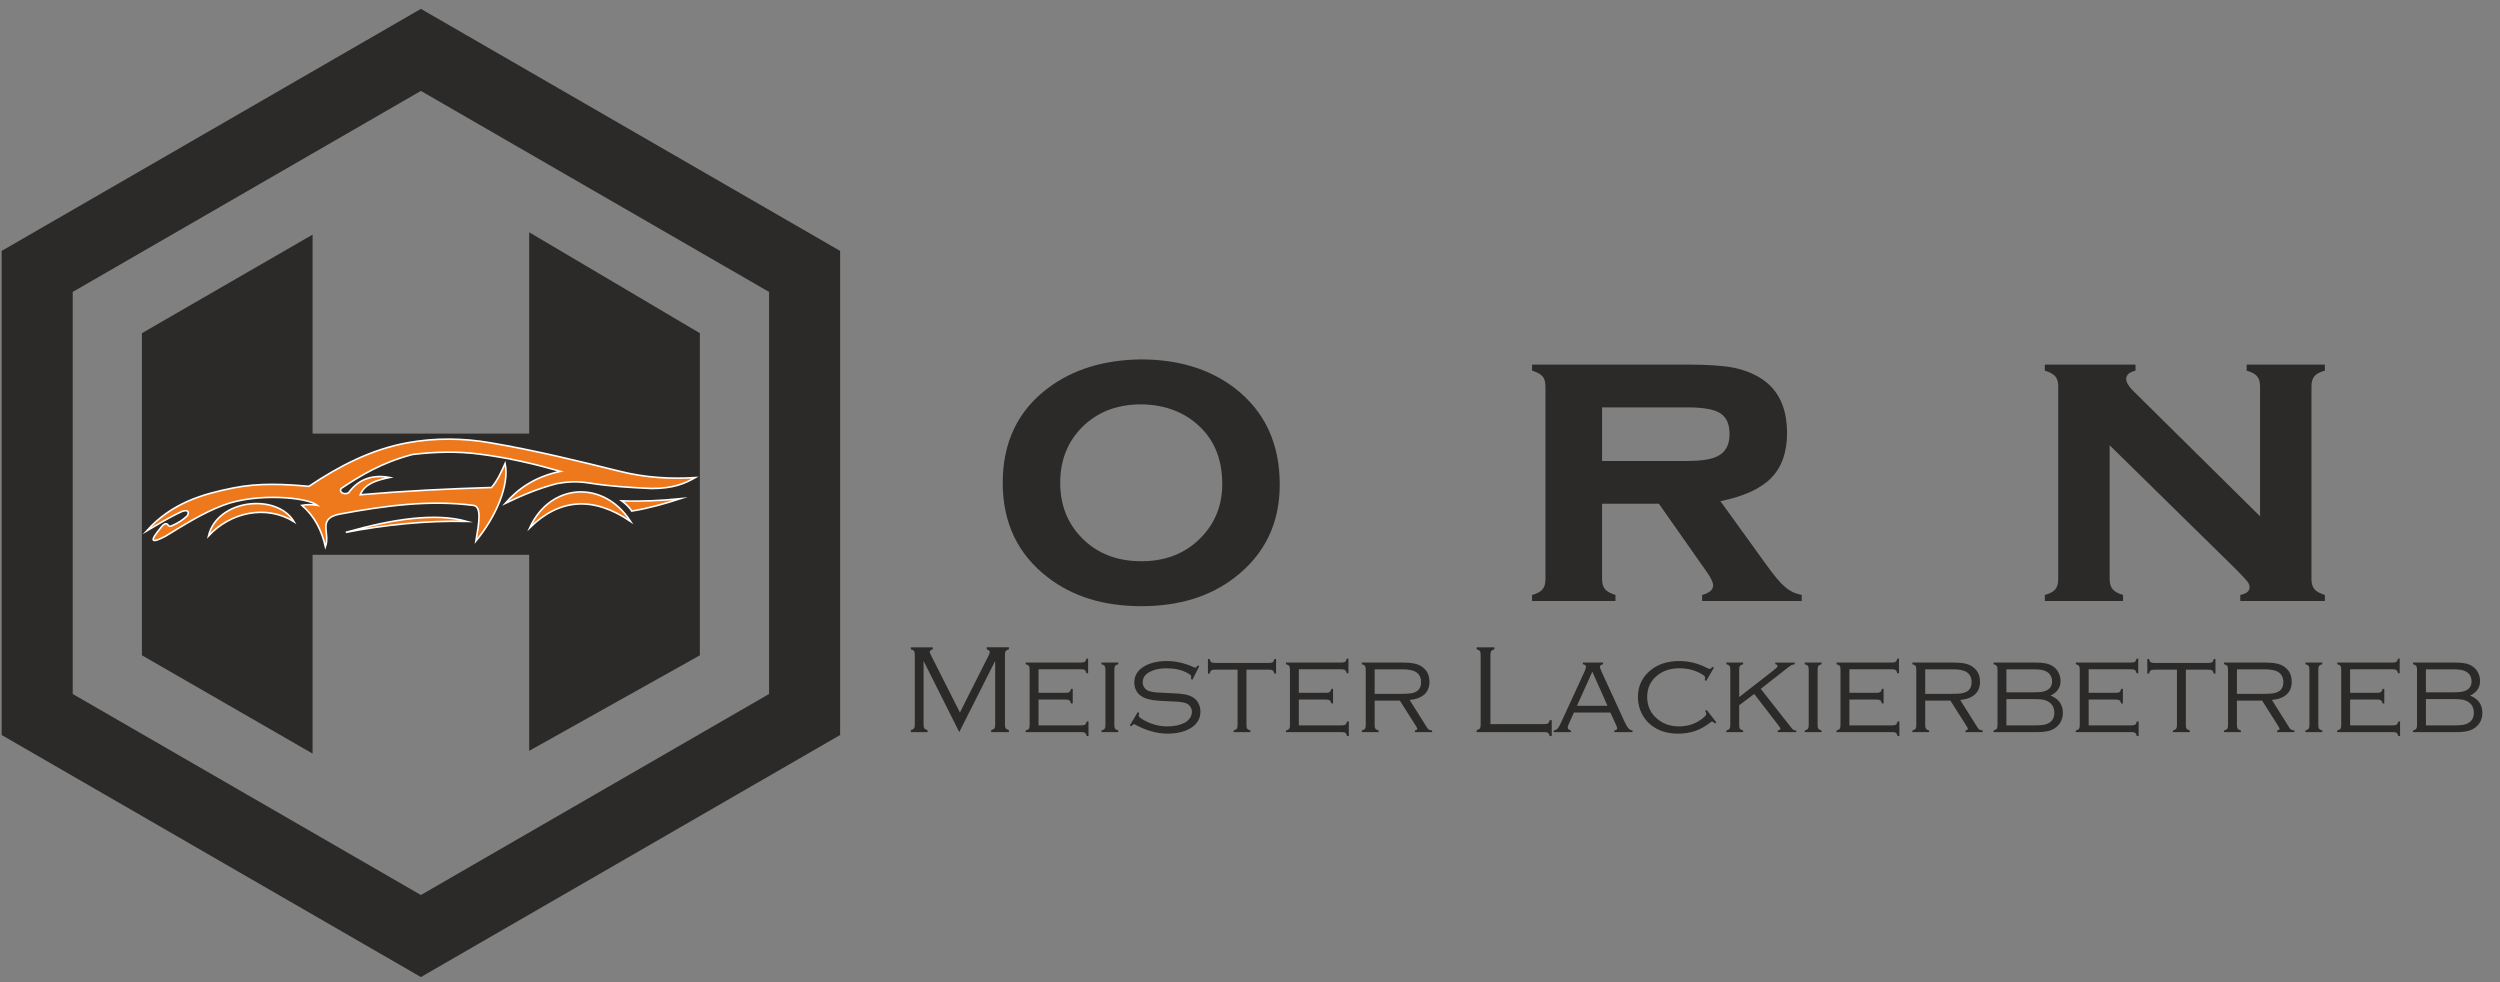 <?xml version="1.0" encoding="UTF-8"?>
<!DOCTYPE svg PUBLIC "-//W3C//DTD SVG 1.1//EN" "http://www.w3.org/Graphics/SVG/1.1/DTD/svg11.dtd">
<!-- Creator: CorelDRAW 2021 (64-Bit Keine kommerzielle Nutzung) -->
<svg xmlns="http://www.w3.org/2000/svg" xml:space="preserve" width="116.94mm" height="45.952mm" version="1.1" style="shape-rendering:geometricPrecision; text-rendering:geometricPrecision; image-rendering:optimizeQuality; fill-rule:evenodd; clip-rule:evenodd"
viewBox="0 0 10885.97 4277.71"
 xmlns:xlink="http://www.w3.org/1999/xlink"
 xmlns:xodm="http://www.corel.com/coreldraw/odm/2003">
 <rect x="0" y="0" width="10885.97" height="4277.71" fill="#808080" stroke="none"/>
 <defs>
  <style type="text/css">
   <![CDATA[
    .str0 {stroke:#2B2A29;stroke-width:18.62;stroke-miterlimit:22.926}
    .str1 {stroke:#FEFEFE;stroke-width:7.09;stroke-miterlimit:22.926}
    .fil0 {fill:none}
    .fil1 {fill:#2B2A29}
    .fil3 {fill:#EE781C}
    .fil2 {fill:#2B2A29;fill-rule:nonzero}
   ]]>
  </style>
 </defs>
 <g id="Ebene_x0020_1">
  <rect class="fil0" x="-0" width="10885.97" height="4277.71"/>
  <g id="_3055905720144">
   <path class="fil1 str0" d="M1832.68 49.36l908.11 524.3 908.11 524.3 0 1048.59 0 1048.59 -908.11 524.3 -908.11 524.3 -908.11 -524.3 -908.11 -524.3 0 -1048.59 0 -1048.59 908.11 -524.3 908.11 -524.3zm0 335.75l762.72 440.36 762.72 440.36 0 880.71 0 880.7 -762.72 440.36 -762.72 440.36 -762.71 -440.36 -762.73 -440.36 0 -880.7 0 -880.71 762.73 -440.36 762.71 -440.36z"/>
   <polygon class="fil1 str0" points="627.23,2848.01 627.23,1456.09 1351.81,1037.75 1351.81,1897.48 2313.57,1897.48 2313.57,1027.7 3038.13,1456.09 3038.13,2848.01 2313.57,3253.59 2313.57,2406.61 1351.81,2406.61 1351.81,3265.37 "/>
  </g>
  <path class="fil2" d="M4968.1 1565.02c163.41,0 299.53,41.71 408.68,125.14 130.48,100.68 195.71,240.56 195.71,420.28 0,168.75 -65.24,303.3 -195.71,403.98 -107.89,83.43 -243.39,125.14 -406.79,125.14 -163.73,0 -299.22,-41.71 -407.11,-125.14 -131.1,-100.68 -196.65,-238.06 -196.65,-412.13 0,-175.95 65.55,-313.32 196.65,-412.12 108.52,-81.55 243.39,-123.26 405.22,-125.14zm0.94 195.71c-106.32,0 -192.88,33.88 -259.69,101.93 -61.79,63.66 -92.84,143.65 -92.84,239.62 0,95.35 31.05,175.02 92.84,238.68 66.8,68.69 153.68,102.87 260.63,102.87 106,0 192.57,-34.18 259.38,-102.87 61.78,-63.04 92.84,-141.13 92.84,-233.97 0,-100.99 -31.06,-182.54 -92.84,-244.33 -67.43,-66.81 -154.32,-100.68 -260.33,-101.93z"/>
  <path id="_1" class="fil2" d="M6976.04 2193.56l0 328.38c0,18.82 4.39,33.25 12.86,43.6 8.47,10.04 23.52,18.5 45.48,25.09l0 26.34 -363.2 0 0 -26.34c21.33,-5.65 36.39,-13.49 45.17,-23.84 8.78,-10.35 13.17,-25.09 13.17,-44.22l0 -840.56c0,-19.13 -4.39,-33.56 -12.86,-43.28 -8.47,-9.73 -23.52,-18.19 -45.48,-24.78l0 -26.34 675.27 0c87.51,0 154.32,4.39 200.41,13.17 46.11,9.09 87.2,25.09 123.26,48.3 74.33,48.3 111.35,127.34 111.35,236.8 0,83.11 -22.9,148.04 -68.69,195.08 -45.47,46.73 -119.49,80.61 -221.43,101.31l196.02 271.61c35.76,50.19 64.3,84.37 85.62,102.25 21.02,18.19 45.48,29.48 72.45,34.5l0 26.34 -433.76 0 0 -26.34c32,-8.47 47.99,-22.27 47.99,-41.4 0,-13.18 -9.72,-33.88 -29.48,-61.16l-206.69 -294.51 -247.46 0zm0 -186.3l372.6 0c56.46,0 98.48,-6.27 125.46,-18.51 37.95,-16.31 57.08,-49.24 57.08,-98.17 0,-43.59 -13.49,-73.7 -40.15,-90.95 -26.66,-17.25 -74.33,-25.72 -142.39,-25.72l-372.6 0 0 233.35z"/>
  <path id="_2" class="fil2" d="M9186.26 1938.88l0 583.05c0,18.82 4.39,33.56 13.17,43.91 8.79,10.35 23.84,18.51 45.17,24.78l0 26.34 -340.62 0 0 -26.34c21.33,-5.65 36.39,-13.49 45.17,-23.84 8.78,-10.35 13.17,-25.09 13.17,-44.22l0 -840.56c0,-19.13 -4.39,-33.56 -12.86,-43.28 -8.47,-9.73 -23.52,-18.19 -45.48,-24.78l0 -26.34 394.88 0 0 26.34c-26.98,6.59 -40.47,18.51 -40.47,35.76 0,14.74 9.73,31.99 29.48,51.43l553.27 546.99 0 -566.12c0,-19.13 -4.39,-33.56 -12.86,-43.59 -8.47,-10.35 -23.52,-18.51 -45.48,-24.46l0 -26.34 340.62 0 0 26.34c-21.96,5.96 -37.01,14.11 -45.48,24.15 -8.46,10.35 -12.86,24.78 -12.86,43.59l0 840.24c0,18.82 4.39,33.25 12.86,43.6 8.47,10.04 23.52,18.5 45.48,25.09l0 26.34 -368.22 0 0 -26.34c26.98,-5.33 40.47,-16.63 40.47,-33.56 0,-8.79 -3.77,-17.57 -10.98,-26.66 -7.52,-9.09 -24.15,-26.98 -50.49,-53.63l-547.93 -537.9z"/>
  <path class="fil2" d="M4176.94 3187.93l-155.29 -310.05 0 277.93c0,7.38 1.2,12.64 3.5,15.87 2.31,3.14 6.83,5.54 13.66,7.38l0 8.86 -72.53 0 0 -8.86c6.83,-1.84 11.35,-4.24 13.66,-7.29 2.31,-3.04 3.51,-8.4 3.51,-15.97l0 -305.06c0,-7.57 -1.2,-12.92 -3.51,-16.06 -2.31,-3.23 -6.82,-5.54 -13.66,-7.2l0 -8.86 95.14 0 0 8.86c-8.77,3.04 -13.2,6.82 -13.2,11.35 0,2.12 2.96,9.13 8.86,20.76l122.82 242.78 123.47 -244.9c4.24,-8.67 6.45,-14.76 6.45,-18.36 0,-4.71 -4.42,-8.58 -13.28,-11.63l0 -8.86 96.61 0 0 8.86c-6.82,1.75 -11.35,4.24 -13.66,7.29 -2.3,3.04 -3.5,8.4 -3.5,15.97l0 305.06c0,7.38 1.2,12.64 3.5,15.78 2.31,3.23 6.83,5.63 13.66,7.48l0 8.86 -76.96 0 0 -8.86c7.02,-1.84 11.53,-4.24 13.84,-7.29 2.22,-3.04 3.32,-8.4 3.32,-15.97l0 -277.93 -156.41 310.05z"/>
  <path id="_1_0" class="fil2" d="M4522.15 3046.19l0 112.4 186.67 0c7.48,0 12.83,-1.11 16.06,-3.42 3.14,-2.31 5.45,-6.92 7.1,-13.75l7.75 0 0 63.67 -7.75 0c-1.66,-6.83 -3.97,-11.36 -7.01,-13.66 -3.04,-2.31 -8.4,-3.51 -15.97,-3.51l-242.78 0 0 -7.2c7.01,-1.84 11.53,-4.24 13.84,-7.48 2.22,-3.14 3.32,-8.4 3.32,-15.78l0 -241.95c0,-7.57 -1.2,-12.91 -3.51,-15.97 -2.31,-3.04 -6.82,-5.44 -13.66,-7.29l0 -7.2 241.39 0c7.57,0 12.92,-1.2 15.97,-3.5 3.04,-2.31 5.54,-6.83 7.29,-13.67l7.2 0 0 63.67 -7.2 0c-1.84,-6.82 -4.24,-11.44 -7.29,-13.75 -3.04,-2.31 -8.4,-3.42 -15.97,-3.42l-185.47 0 0 102.43 118.39 0c7.65,0 12.91,-1.2 16.06,-3.5 3.04,-2.31 5.44,-6.83 7.29,-13.66l7.2 0 0 63.66 -7.2 0c-1.85,-6.82 -4.24,-11.44 -7.48,-13.75 -3.14,-2.31 -8.4,-3.42 -15.87,-3.42l-118.39 0z"/>
  <path id="_2_1" class="fil2" d="M4813.47 3157.48l0 -241.95c0,-7.57 -1.2,-12.91 -3.51,-15.97 -2.31,-3.04 -6.82,-5.44 -13.66,-7.29l0 -7.2 73.09 0 0 7.2c-6.83,1.85 -11.36,4.24 -13.66,7.29 -2.31,3.05 -3.51,8.4 -3.51,15.97l0 241.95c0,7.38 1.2,12.64 3.51,15.78 2.3,3.23 6.82,5.63 13.66,7.48l0 7.2 -73.09 0 0 -7.2c6.83,-1.84 11.35,-4.24 13.66,-7.48 2.31,-3.14 3.51,-8.4 3.51,-15.78z"/>
  <path id="_3" class="fil2" d="M5222.07 2900.77l-29.71 58.96 -6.55 -3.23c0.92,-5.26 1.39,-8.85 1.39,-10.79 0,-4.34 -5.91,-9.6 -17.63,-15.69 -24.82,-13.39 -55.08,-20.02 -90.8,-20.02 -28.69,0 -53.05,5.34 -73.08,15.96 -20.02,10.8 -29.99,25.84 -29.99,45.13 0,8.67 2.49,16.42 7.57,23.34 5.07,7.02 11.81,11.91 20.3,14.76 8.49,2.87 17.72,4.8 27.59,5.73 9.96,0.83 31.19,1.94 63.85,3.23 27.22,0.92 47.9,2.59 61.82,5.07 14.03,2.59 25.94,6.65 35.9,12.19 10.61,6 19.01,14.58 25.11,25.93 6.18,11.25 9.23,23.53 9.23,36.91 0,27.96 -11.44,50.19 -34.33,66.81 -27.41,19.65 -63.76,29.53 -109.16,29.53 -22.33,0 -45.87,-3.42 -70.4,-10.33 -24.64,-6.93 -47.43,-16.34 -68.56,-28.24 -2.87,-1.84 -4.99,-2.67 -6.46,-2.67 -2.68,0 -6.74,3.14 -12.19,9.41l-6.18 -4.06 34.33 -57.59 6.46 3.79c-0.56,2.22 -0.93,3.59 -1.11,4.34 -0.84,2.86 -1.29,5.26 -1.29,7.01 0,5.07 9.13,12.46 27.5,22.15 31,16.42 63.21,24.64 96.52,24.64 30.45,0 55.73,-5.26 75.94,-15.69 9.69,-5.08 17.45,-11.91 23.16,-20.49 5.82,-8.58 8.68,-17.53 8.68,-26.95 0,-8.67 -2.4,-16.42 -7.29,-23.34 -4.89,-6.83 -11.25,-11.72 -19.2,-14.59 -7.38,-2.58 -15.59,-4.33 -24.72,-5.44 -9.14,-1.11 -26.31,-2.03 -51.5,-2.96 -29.71,-1.28 -51.02,-2.76 -63.76,-4.51 -12.83,-1.67 -24.92,-4.62 -36.27,-8.77 -14.39,-5.17 -26.02,-13.66 -34.79,-25.38 -8.85,-12.08 -13.28,-26.3 -13.28,-42.72 0,-28.98 13.19,-51.77 39.49,-68.38 26.76,-16.89 60.91,-25.38 102.33,-25.38 37.83,0 75.85,8.49 114.05,25.56 5.82,2.4 9.14,3.51 10.06,3.51 2.86,0 6.27,-3.32 10.24,-10.06l6.74 3.32z"/>
  <path id="_4" class="fil2" d="M5427.57 2916.09l0 241.39c0,7.38 1.11,12.64 3.32,15.78 2.3,3.23 6.82,5.63 13.83,7.48l0 7.2 -73.08 0 0 -7.2c6.82,-1.84 11.35,-4.24 13.66,-7.48 2.31,-3.14 3.5,-8.4 3.5,-15.78l0 -241.39 -98.55 0c-7.57,0 -12.92,1.11 -15.97,3.42 -3.04,2.3 -5.45,6.92 -7.29,13.75l-7.2 0 0 -63.67 7.2 0c1.84,6.82 4.24,11.35 7.29,13.66 3.04,2.31 8.4,3.51 15.97,3.51l235.85 0c7.57,0 12.92,-1.2 15.97,-3.51 3.04,-2.31 5.54,-6.83 7.29,-13.66l7.2 0 0 63.67 -7.2 0c-1.75,-6.83 -4.24,-11.45 -7.38,-13.75 -3.23,-2.31 -8.49,-3.42 -15.87,-3.42l-98.55 0z"/>
  <path id="_5" class="fil2" d="M5655.68 3046.19l0 112.4 186.67 0c7.48,0 12.83,-1.11 16.06,-3.42 3.14,-2.31 5.45,-6.92 7.1,-13.75l7.75 0 0 63.67 -7.75 0c-1.66,-6.83 -3.97,-11.36 -7.01,-13.66 -3.04,-2.31 -8.4,-3.51 -15.97,-3.51l-242.78 0 0 -7.2c7.01,-1.84 11.53,-4.24 13.84,-7.48 2.22,-3.14 3.32,-8.4 3.32,-15.78l0 -241.95c0,-7.57 -1.2,-12.91 -3.51,-15.97 -2.31,-3.04 -6.82,-5.44 -13.66,-7.29l0 -7.2 241.39 0c7.57,0 12.92,-1.2 15.97,-3.5 3.04,-2.31 5.54,-6.83 7.29,-13.67l7.2 0 0 63.67 -7.2 0c-1.84,-6.82 -4.24,-11.44 -7.29,-13.75 -3.04,-2.31 -8.4,-3.42 -15.97,-3.42l-185.47 0 0 102.43 118.39 0c7.65,0 12.91,-1.2 16.06,-3.5 3.04,-2.31 5.44,-6.83 7.29,-13.66l7.2 0 0 63.66 -7.2 0c-1.85,-6.82 -4.24,-11.44 -7.48,-13.75 -3.14,-2.31 -8.4,-3.42 -15.87,-3.42l-118.39 0z"/>
  <path id="_6" class="fil2" d="M5985.75 3050.62l0 106.77c0,7.48 1.2,12.73 3.51,15.87 2.3,3.23 6.82,5.63 13.66,7.48l0 7.2 -73.09 0 0 -7.2c7.01,-1.84 11.53,-4.24 13.84,-7.48 2.22,-3.14 3.32,-8.4 3.32,-15.78l0 -241.95c0,-7.57 -1.2,-12.91 -3.51,-15.97 -2.31,-3.04 -6.82,-5.44 -13.66,-7.29l0 -7.2 179.66 0c20.39,0 37,1.48 49.92,4.34 12.83,2.86 24.08,7.75 33.59,14.58 20.95,14.76 31.38,36.36 31.38,64.78 0,23.16 -7.29,41.52 -21.88,54.9 -14.67,13.38 -36.07,21.49 -64.4,24.18l76.03 120.97c2.68,4.15 5.35,6.93 7.94,8.4 2.58,1.48 7.29,2.68 13.94,3.51l0 7.2 -74.93 0 0 -7.2c7.01,-1.48 10.52,-3.7 10.52,-6.74 0,-2.22 -2.12,-6.55 -6.27,-13l-69.95 -110.37 -109.62 0zm0 -29.34l115.26 0c18.54,0 32.48,-0.64 41.8,-2.03 9.32,-1.39 17.17,-3.87 23.63,-7.48 14.3,-7.93 21.4,-21.68 21.4,-41.34 0,-18.92 -6.64,-33.21 -20.02,-42.72 -12.27,-8.86 -33.12,-13.29 -62.46,-13.29l-119.59 0 0 106.86z"/>
  <path id="_7" class="fil2" d="M6489.95 3153.05l234.85 0c7.57,0 12.92,-1.2 16.06,-3.51 3.14,-2.3 5.53,-6.82 7.1,-13.66l8.85 0 0 69.21 -8.85 0c-1.57,-6.83 -3.97,-11.36 -7.1,-13.66 -3.14,-2.31 -8.49,-3.51 -16.06,-3.51l-294.64 0 0 -8.86c7.01,-1.84 11.53,-4.24 13.84,-7.29 2.22,-3.04 3.32,-8.4 3.32,-15.97l0 -305.06c0,-7.57 -1.2,-12.92 -3.51,-15.97 -2.31,-3.04 -6.82,-5.54 -13.66,-7.29l0 -8.86 76.96 0 0 8.86c-6.82,1.84 -11.35,4.24 -13.66,7.29 -2.31,3.04 -3.51,8.4 -3.51,15.97l0 302.29z"/>
  <path id="_8" class="fil2" d="M7012.32 3102.67l-158.8 0 -22.89 50.94c-2.86,6.37 -4.33,11.07 -4.33,14.11 0,6.18 4.7,10.52 14.21,13.01l0 7.2 -74.74 0 0 -7.2c7.2,-1.29 12.83,-4.06 16.89,-8.49 4.06,-4.43 8.95,-12.92 14.48,-25.38l100.4 -218.05c5.63,-12.09 8.4,-20.4 8.4,-24.92 0,-6.27 -4.52,-10.15 -13.56,-11.63l0 -7.2 87.94 0 0 7.2c-9.05,1.95 -13.57,5.91 -13.57,11.63 0,3.42 3.6,13.11 10.89,28.98l96.25 209.74c6.46,13.84 12.08,23.44 16.79,28.61 4.61,5.26 10.61,8.4 17.81,9.5l0 7.2 -78.89 0 0 -7.2c8.4,-1.84 12.55,-4.9 12.55,-9.23 0,-2.12 -2.12,-8.13 -6.46,-17.9l-23.35 -50.94zm-12.64 -29.34l-66.07 -148.56 -66.9 148.56 132.97 0z"/>
  <path id="_9" class="fil2" d="M7463.18 2907.23l-33.86 58.14 -6.19 -4.06c1.29,-4.62 1.85,-8.21 1.85,-10.71 0,-3.78 -3.6,-8.02 -10.8,-12.64 -29.07,-18.64 -63.12,-27.96 -102.24,-27.96 -38.3,0 -70.31,10.52 -96.15,31.65 -28.89,23.62 -43.28,54.44 -43.28,92.74 0,41.43 15.97,74.46 47.9,99.2 25.1,19.65 54.99,29.44 89.87,29.44 39.31,0 73.46,-11.36 102.52,-33.96 11.35,-8.96 17.07,-15.59 17.07,-19.74 0,-3.05 -1.57,-7.66 -4.62,-13.75l6.27 -4.07 42.17 54.08 -5.62 4.8c-6.37,-5.54 -10.89,-8.31 -13.56,-8.31 -1.48,0 -3.6,1.2 -6.46,3.51 -22.24,17.26 -44.48,29.71 -66.72,37.47 -22.24,7.65 -47.15,11.53 -74.74,11.53 -48.17,0 -87.85,-13.01 -119.03,-38.94 -15.69,-13.01 -28.23,-28.42 -37.56,-46.32 -11.9,-22.7 -17.9,-47.16 -17.9,-73.36 0,-49.65 19.38,-89.6 58.14,-119.86 32.3,-25.1 72.9,-37.66 121.72,-37.66 43.28,0 84.71,10.61 124.2,31.74 3.42,1.85 6,2.68 7.85,2.68 3.78,0 8.02,-3.04 12.73,-9.13l6.45 3.5z"/>
  <path id="_10" class="fil2" d="M7573.18 3070.83l0 86.65c0,7.38 1.2,12.64 3.51,15.78 2.3,3.23 6.82,5.63 13.66,7.48l0 7.2 -73.09 0 0 -7.2c6.83,-1.84 11.35,-4.24 13.66,-7.48 2.31,-3.14 3.51,-8.4 3.51,-15.78l0 -241.95c0,-7.57 -1.2,-12.91 -3.51,-15.97 -2.31,-3.04 -6.82,-5.44 -13.66,-7.29l0 -7.2 73.09 0 0 7.2c-6.83,1.85 -11.36,4.24 -13.66,7.29 -2.31,3.05 -3.51,8.4 -3.51,15.97l0 119.69 144.97 -112.95c9.87,-7.75 15.96,-12.83 18.36,-15.23 2.31,-2.49 3.51,-4.89 3.51,-7.2 0,-3.78 -3.23,-6.27 -9.69,-7.57l0 -7.2 84.81 0 0 7.2c-7.21,1.48 -12.19,2.77 -14.86,4.07 -2.68,1.28 -6.93,4.15 -12.64,8.67l-120.61 94.59 133.71 170.06c3.7,4.52 6.74,7.38 9.41,8.77 2.59,1.39 6.37,2.12 11.44,2.31l0 7.2 -80.46 0 0 -7.2c7.84,-2.03 11.81,-4.43 11.81,-7.29 0,-2.03 -3.14,-7.2 -9.42,-15.69l-105.01 -136.11 -65.33 49.18z"/>
  <path id="_11" class="fil2" d="M7875.84 3157.48l0 -241.95c0,-7.57 -1.2,-12.91 -3.51,-15.97 -2.31,-3.04 -6.82,-5.44 -13.66,-7.29l0 -7.2 73.09 0 0 7.2c-6.83,1.85 -11.36,4.24 -13.66,7.29 -2.31,3.05 -3.51,8.4 -3.51,15.97l0 241.95c0,7.38 1.2,12.64 3.51,15.78 2.3,3.23 6.82,5.63 13.66,7.48l0 7.2 -73.09 0 0 -7.2c6.83,-1.84 11.35,-4.24 13.66,-7.48 2.31,-3.14 3.51,-8.4 3.51,-15.78z"/>
  <path id="_12" class="fil2" d="M8053.01 3046.19l0 112.4 186.67 0c7.48,0 12.83,-1.11 16.06,-3.42 3.14,-2.31 5.45,-6.92 7.1,-13.75l7.75 0 0 63.67 -7.75 0c-1.66,-6.83 -3.97,-11.36 -7.01,-13.66 -3.04,-2.31 -8.4,-3.51 -15.97,-3.51l-242.78 0 0 -7.2c7.01,-1.84 11.53,-4.24 13.84,-7.48 2.22,-3.14 3.32,-8.4 3.32,-15.78l0 -241.95c0,-7.57 -1.2,-12.91 -3.51,-15.97 -2.31,-3.04 -6.82,-5.44 -13.66,-7.29l0 -7.2 241.39 0c7.57,0 12.92,-1.2 15.97,-3.5 3.04,-2.31 5.54,-6.83 7.29,-13.67l7.2 0 0 63.67 -7.2 0c-1.84,-6.82 -4.24,-11.44 -7.29,-13.75 -3.04,-2.31 -8.4,-3.42 -15.97,-3.42l-185.47 0 0 102.43 118.39 0c7.65,0 12.91,-1.2 16.06,-3.5 3.04,-2.31 5.44,-6.83 7.29,-13.66l7.2 0 0 63.66 -7.2 0c-1.85,-6.82 -4.24,-11.44 -7.48,-13.75 -3.14,-2.31 -8.4,-3.42 -15.87,-3.42l-118.39 0z"/>
  <path id="_13" class="fil2" d="M8383.08 3050.62l0 106.77c0,7.48 1.2,12.73 3.51,15.87 2.3,3.23 6.82,5.63 13.66,7.48l0 7.2 -73.09 0 0 -7.2c7.01,-1.84 11.53,-4.24 13.84,-7.48 2.22,-3.14 3.32,-8.4 3.32,-15.78l0 -241.95c0,-7.57 -1.2,-12.91 -3.51,-15.97 -2.31,-3.04 -6.82,-5.44 -13.66,-7.29l0 -7.2 179.66 0c20.39,0 37,1.48 49.92,4.34 12.83,2.86 24.08,7.75 33.59,14.58 20.95,14.76 31.38,36.36 31.38,64.78 0,23.16 -7.29,41.52 -21.88,54.9 -14.67,13.38 -36.07,21.49 -64.4,24.18l76.03 120.97c2.68,4.15 5.35,6.93 7.94,8.4 2.58,1.48 7.29,2.68 13.94,3.51l0 7.2 -74.93 0 0 -7.2c7.01,-1.48 10.52,-3.7 10.52,-6.74 0,-2.22 -2.12,-6.55 -6.27,-13l-69.95 -110.37 -109.62 0zm0 -29.34l115.26 0c18.54,0 32.48,-0.64 41.8,-2.03 9.32,-1.39 17.17,-3.87 23.63,-7.48 14.3,-7.93 21.4,-21.68 21.4,-41.34 0,-18.92 -6.64,-33.21 -20.02,-42.72 -12.27,-8.86 -33.12,-13.29 -62.46,-13.29l-119.59 0 0 106.86z"/>
  <path id="_14" class="fil2" d="M8929.26 3028.94c35.53,14.39 53.25,39.22 53.25,74.46 0,25.66 -9.05,46.14 -27.03,61.46 -10.06,8.49 -21.69,14.48 -34.79,17.9 -13.2,3.42 -30.73,5.17 -52.7,5.17l-187.22 0 0 -7.2c6.83,-1.84 11.35,-4.24 13.66,-7.48 2.31,-3.14 3.51,-8.4 3.51,-15.78l0 -241.95c0,-7.57 -1.2,-12.91 -3.51,-15.97 -2.31,-3.04 -6.82,-5.44 -13.66,-7.29l0 -7.2 181.51 0c18.92,0 34.23,1.2 45.95,3.6 11.72,2.49 21.88,6.55 30.54,12.27 10.43,6.74 18.74,15.87 24.73,27.59 6,11.63 9.04,24.08 9.04,37.19 0,27.77 -14.39,48.81 -43.28,63.21zm-192.58 -14.31l114.79 0c18.18,0 31.56,-0.64 40.05,-2.03 8.58,-1.38 16.34,-3.97 23.16,-7.93 13.84,-7.75 20.77,-20.3 20.77,-37.56 0,-19.28 -8.03,-33.49 -24,-42.72 -7.1,-3.97 -14.95,-6.55 -23.71,-7.94 -8.68,-1.38 -21.88,-2.03 -39.5,-2.03l-111.56 0 0 100.21zm0 143.96l120.42 0c19.1,0 33.12,-0.74 42.17,-2.31 8.95,-1.56 17.07,-4.62 24.27,-9.13 14.58,-9.23 21.87,-23.63 21.87,-43.18 0,-21.88 -8.49,-38.02 -25.38,-48.27 -7.2,-4.61 -15.41,-7.65 -24.72,-9.32 -9.23,-1.56 -23.16,-2.39 -41.71,-2.39l-116.91 0 0 114.6z"/>
  <path id="_15" class="fil2" d="M9094.9 3046.19l0 112.4 186.67 0c7.48,0 12.83,-1.11 16.06,-3.42 3.14,-2.31 5.45,-6.92 7.1,-13.75l7.75 0 0 63.67 -7.75 0c-1.66,-6.83 -3.97,-11.36 -7.01,-13.66 -3.04,-2.31 -8.4,-3.51 -15.97,-3.51l-242.78 0 0 -7.2c7.01,-1.84 11.53,-4.24 13.84,-7.48 2.22,-3.14 3.32,-8.4 3.32,-15.78l0 -241.95c0,-7.57 -1.2,-12.91 -3.51,-15.97 -2.31,-3.04 -6.82,-5.44 -13.66,-7.29l0 -7.2 241.39 0c7.57,0 12.92,-1.2 15.97,-3.5 3.04,-2.31 5.54,-6.83 7.29,-13.67l7.2 0 0 63.67 -7.2 0c-1.84,-6.82 -4.24,-11.44 -7.29,-13.75 -3.04,-2.31 -8.4,-3.42 -15.97,-3.42l-185.47 0 0 102.43 118.39 0c7.65,0 12.91,-1.2 16.06,-3.5 3.04,-2.31 5.44,-6.83 7.29,-13.66l7.2 0 0 63.66 -7.2 0c-1.85,-6.82 -4.24,-11.44 -7.48,-13.75 -3.14,-2.31 -8.4,-3.42 -15.87,-3.42l-118.39 0z"/>
  <path id="_16" class="fil2" d="M9518.08 2916.09l0 241.39c0,7.38 1.11,12.64 3.32,15.78 2.3,3.23 6.82,5.63 13.83,7.48l0 7.2 -73.08 0 0 -7.2c6.82,-1.84 11.35,-4.24 13.66,-7.48 2.31,-3.14 3.5,-8.4 3.5,-15.78l0 -241.39 -98.55 0c-7.57,0 -12.92,1.11 -15.97,3.42 -3.04,2.3 -5.45,6.92 -7.29,13.75l-7.2 0 0 -63.67 7.2 0c1.84,6.82 4.24,11.35 7.29,13.66 3.04,2.31 8.4,3.51 15.97,3.51l235.85 0c7.57,0 12.92,-1.2 15.97,-3.51 3.04,-2.31 5.54,-6.83 7.29,-13.66l7.2 0 0 63.67 -7.2 0c-1.75,-6.83 -4.24,-11.45 -7.38,-13.75 -3.23,-2.31 -8.49,-3.42 -15.87,-3.42l-98.55 0z"/>
  <path id="_17" class="fil2" d="M9740.46 3050.62l0 106.77c0,7.48 1.2,12.73 3.51,15.87 2.3,3.23 6.82,5.63 13.66,7.48l0 7.2 -73.09 0 0 -7.2c7.01,-1.84 11.53,-4.24 13.84,-7.48 2.22,-3.14 3.32,-8.4 3.32,-15.78l0 -241.95c0,-7.57 -1.2,-12.91 -3.51,-15.97 -2.31,-3.04 -6.82,-5.44 -13.66,-7.29l0 -7.2 179.66 0c20.39,0 37,1.48 49.92,4.34 12.83,2.86 24.08,7.75 33.59,14.58 20.95,14.76 31.38,36.36 31.38,64.78 0,23.16 -7.29,41.52 -21.88,54.9 -14.67,13.38 -36.07,21.49 -64.4,24.18l76.03 120.97c2.68,4.15 5.35,6.93 7.94,8.4 2.58,1.48 7.29,2.68 13.94,3.51l0 7.2 -74.93 0 0 -7.2c7.01,-1.48 10.52,-3.7 10.52,-6.74 0,-2.22 -2.12,-6.55 -6.27,-13l-69.95 -110.37 -109.62 0zm0 -29.34l115.26 0c18.54,0 32.48,-0.64 41.8,-2.03 9.32,-1.39 17.17,-3.87 23.63,-7.48 14.3,-7.93 21.4,-21.68 21.4,-41.34 0,-18.92 -6.64,-33.21 -20.02,-42.72 -12.27,-8.86 -33.12,-13.29 -62.46,-13.29l-119.59 0 0 106.86z"/>
  <path id="_18" class="fil2" d="M10056.14 3157.48l0 -241.95c0,-7.57 -1.2,-12.91 -3.51,-15.97 -2.31,-3.04 -6.82,-5.44 -13.66,-7.29l0 -7.2 73.09 0 0 7.2c-6.83,1.85 -11.36,4.24 -13.66,7.29 -2.31,3.05 -3.51,8.4 -3.51,15.97l0 241.95c0,7.38 1.2,12.64 3.51,15.78 2.3,3.23 6.82,5.63 13.66,7.48l0 7.2 -73.09 0 0 -7.2c6.83,-1.84 11.35,-4.24 13.66,-7.48 2.31,-3.14 3.51,-8.4 3.51,-15.78z"/>
  <path id="_19" class="fil2" d="M10233.31 3046.19l0 112.4 186.67 0c7.48,0 12.83,-1.11 16.06,-3.42 3.14,-2.31 5.45,-6.92 7.1,-13.75l7.75 0 0 63.67 -7.75 0c-1.66,-6.83 -3.97,-11.36 -7.01,-13.66 -3.04,-2.31 -8.4,-3.51 -15.97,-3.51l-242.78 0 0 -7.2c7.01,-1.84 11.53,-4.24 13.84,-7.48 2.22,-3.14 3.32,-8.4 3.32,-15.78l0 -241.95c0,-7.57 -1.2,-12.91 -3.51,-15.97 -2.31,-3.04 -6.82,-5.44 -13.66,-7.29l0 -7.2 241.39 0c7.57,0 12.92,-1.2 15.97,-3.5 3.04,-2.31 5.54,-6.83 7.29,-13.67l7.2 0 0 63.67 -7.2 0c-1.84,-6.82 -4.24,-11.44 -7.29,-13.75 -3.04,-2.31 -8.4,-3.42 -15.97,-3.42l-185.47 0 0 102.43 118.39 0c7.65,0 12.91,-1.2 16.06,-3.5 3.04,-2.31 5.44,-6.83 7.29,-13.66l7.2 0 0 63.66 -7.2 0c-1.85,-6.82 -4.24,-11.44 -7.48,-13.75 -3.14,-2.31 -8.4,-3.42 -15.87,-3.42l-118.39 0z"/>
  <path id="_20" class="fil2" d="M10755.96 3028.94c35.53,14.39 53.25,39.22 53.25,74.46 0,25.66 -9.05,46.14 -27.03,61.46 -10.06,8.49 -21.69,14.48 -34.79,17.9 -13.2,3.42 -30.73,5.17 -52.7,5.17l-187.22 0 0 -7.2c6.83,-1.84 11.35,-4.24 13.66,-7.48 2.31,-3.14 3.51,-8.4 3.51,-15.78l0 -241.95c0,-7.57 -1.2,-12.91 -3.51,-15.97 -2.31,-3.04 -6.82,-5.44 -13.66,-7.29l0 -7.2 181.51 0c18.92,0 34.23,1.2 45.95,3.6 11.72,2.49 21.88,6.55 30.54,12.27 10.43,6.74 18.74,15.87 24.73,27.59 6,11.63 9.04,24.08 9.04,37.19 0,27.77 -14.39,48.81 -43.28,63.21zm-192.58 -14.31l114.79 0c18.18,0 31.56,-0.64 40.05,-2.03 8.58,-1.38 16.34,-3.97 23.16,-7.93 13.84,-7.75 20.77,-20.3 20.77,-37.56 0,-19.28 -8.03,-33.49 -24,-42.72 -7.1,-3.97 -14.95,-6.55 -23.71,-7.94 -8.68,-1.38 -21.88,-2.03 -39.5,-2.03l-111.56 0 0 100.21zm0 143.96l120.42 0c19.1,0 33.12,-0.74 42.17,-2.31 8.95,-1.56 17.07,-4.62 24.27,-9.13 14.58,-9.23 21.87,-23.63 21.87,-43.18 0,-21.88 -8.49,-38.02 -25.38,-48.27 -7.2,-4.61 -15.41,-7.65 -24.72,-9.32 -9.23,-1.56 -23.16,-2.39 -41.71,-2.39l-116.91 0 0 114.6z"/>
  <g id="_3056306198912">
   <path class="fil3 str1" d="M2140.32 2122.77c26.64,-31.42 42.66,-68.14 59.16,-104.62 19.75,94.86 -40.92,233.13 -127.04,337.53 13.68,-79.26 25.89,-150.32 -11.21,-155.06 -191.1,-24.43 -382.83,0.95 -579.15,37.37 -103.66,19.22 -42.34,80.6 -65.06,142.92 -15.89,-70.04 -46.39,-132.15 -102.14,-180.6 21.56,-3.92 44.05,-3.56 67.26,0 -44.3,-35.5 -265.93,-55.52 -411.01,0 -90.29,34.55 -170.86,85.7 -250.34,134.51 -45.18,23.35 -74.13,32.41 -36.12,-17.44 7.06,-8.92 14.11,-17.85 21.17,-26.77 8.65,-9.17 17.1,-14.21 24.91,-5.92 2.61,6.71 8.18,7.5 14.94,5.92 29.09,-12.18 52.39,-27.47 70.68,-45.47 9.16,-21.25 -1.57,-24.32 -21.49,-18.99 -54.24,23.9 -105.06,55.78 -156.62,85.94 109.46,-121.84 242.48,-160.47 378,-187.45 113.65,-22.63 223.93,-16.36 328.81,-6.85 130.41,-87.07 270.33,-160.94 430.32,-189.94 121.09,-21.95 242.33,-19.83 358.7,0 199.44,34 391.95,81.39 565.45,124.56 113.03,28.1 219.83,33.6 327.57,27.4 -44.06,24.99 -93.53,47.36 -189.31,47.33 -91.96,-4.15 -183.32,-9.5 -270.28,-23.66 -54.26,-8.85 -100.49,-5.66 -143.23,2.49 -82.86,21.53 -154.64,52.75 -224.19,85.93 55.63,-63.79 128.27,-115.57 240.38,-139.49 -108.92,-31.25 -222.77,-58.45 -349.98,-74.73 -97.07,-13.2 -195.2,-10.46 -293.93,1.25 -135,35.41 -224.86,91.06 -311.37,148.21 -8.5,10.37 5.05,30.21 32.38,19.31 46,-64.43 110.32,-80.06 178.73,-67.26 -54.77,11.65 -107.83,26.14 -127.66,75.2 196.78,-16.92 383.53,-25.94 571.68,-31.6z"/>
   <path class="fil3 str1" d="M1280.21 2271.4c-75.56,-124.86 -333.38,-98.95 -372.4,62.28 94.86,-102.46 249.27,-137.74 372.4,-62.28z"/>
   <path class="fil3 str1" d="M2031.86 2270.16c-136.44,-37.81 -320.01,-10.57 -526.21,47.95 171.5,-33.15 346.41,-51.34 526.21,-47.95z"/>
   <path class="fil3 str1" d="M2745.53 2270.16c-117.26,-181.72 -349.19,-168.07 -438.41,27.4 130.35,-127.89 276.5,-136.98 438.41,-27.4z"/>
   <path class="fil3 str1" d="M2751.13 2225.33c-10.71,-16.53 -25.69,-31.17 -43.87,-44.38 85.68,3.19 170.34,-0.76 254.36,-9.19 -65.92,20.99 -133.28,40.9 -210.49,53.56z"/>
  </g>
 </g>
</svg>
